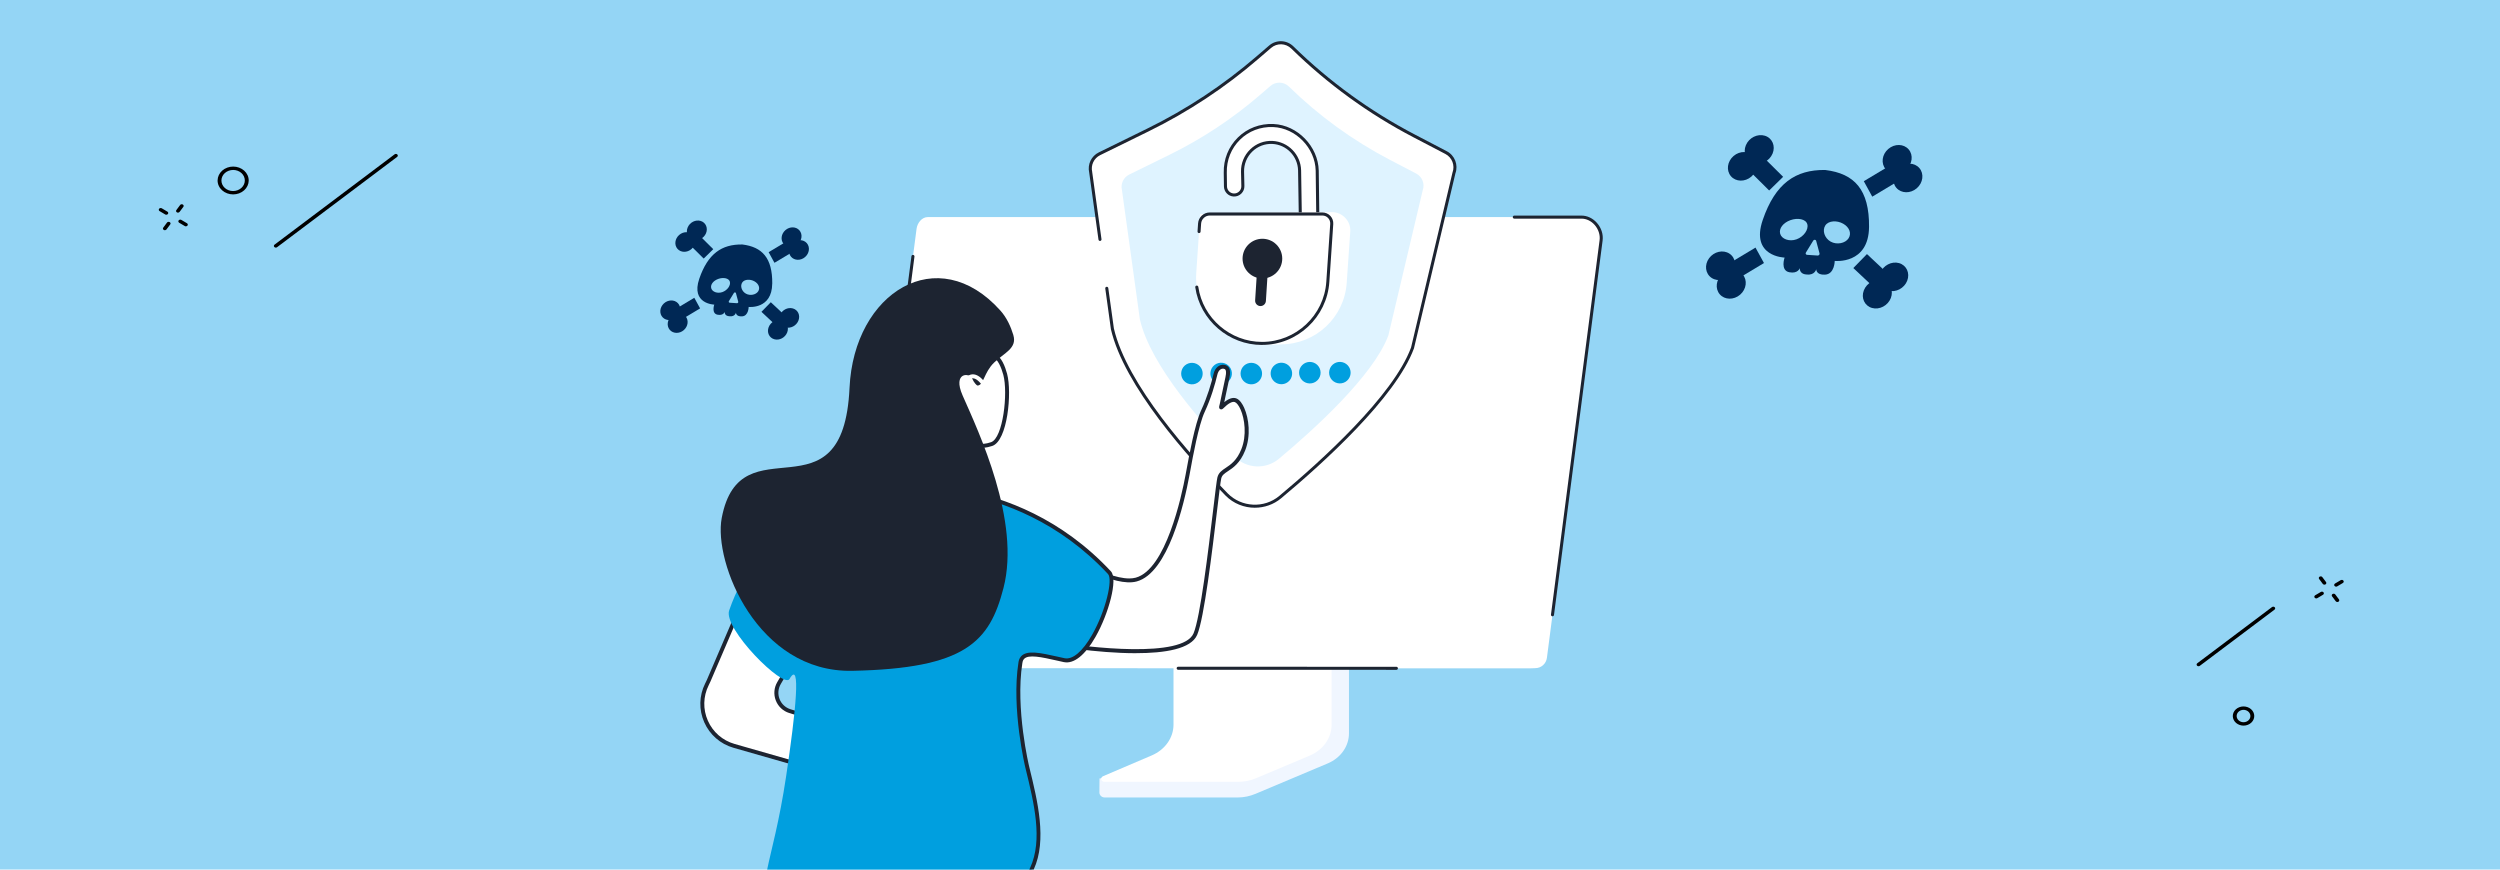 <svg xmlns="http://www.w3.org/2000/svg" width="920" height="320" viewBox="0 0 920 320"><defs><style>.cls-1{fill:#009fdf;}.cls-2{fill:#002855;}.cls-3{fill:#f0f6ff;}.cls-4{fill:#fff;}.cls-5{fill:#dff3ff;}.cls-6{fill:#1d2431;}.cls-7{fill:#94d5f5;}</style></defs><g id="background"><rect class="cls-7" width="920" height="320"></rect></g><g id="Layer_2"><g><g><path d="M65.5,78.25c-.13,0-.27-.03-.39-.1-.33-.19-.42-.58-.2-.86l1.38-1.85c.22-.29,.65-.37,.98-.18,.33,.19,.42,.58,.2,.86l-1.38,1.85c-.14,.18-.36,.28-.59,.28Z"></path><path d="M60.67,84.72c-.13,0-.27-.03-.39-.1-.33-.19-.42-.58-.2-.86l1.38-1.85c.22-.29,.65-.37,.98-.18,.33,.19,.42,.58,.2,.86l-1.38,1.85c-.14,.18-.36,.28-.59,.28Z"></path><path d="M61.2,79.03c-.14,0-.27-.03-.4-.11l-2.06-1.22c-.33-.19-.41-.58-.19-.87,.22-.29,.66-.36,.99-.17l2.06,1.22c.33,.19,.41,.58,.19,.87-.14,.18-.36,.27-.59,.27Z"></path><path d="M68.4,83.3c-.14,0-.27-.03-.4-.11l-2.06-1.22c-.32-.19-.41-.58-.19-.87,.22-.29,.66-.36,.99-.17l2.06,1.22c.32,.19,.41,.58,.19,.87-.14,.18-.36,.27-.59,.27Z"></path></g><path d="M85.79,71.54c-.74,0-1.49-.13-2.19-.39-1.43-.53-2.53-1.53-3.11-2.8-1.18-2.61,.23-5.6,3.15-6.67,1.41-.51,2.96-.51,4.36,.01,1.43,.53,2.53,1.53,3.11,2.8,1.18,2.61-.23,5.6-3.15,6.67-.7,.25-1.43,.38-2.17,.38Zm.01-9c-.55,0-1.1,.1-1.62,.29-2.21,.81-3.27,3.07-2.38,5.06,.44,.97,1.27,1.72,2.34,2.12,1.05,.39,2.21,.39,3.26,0,2.21-.81,3.27-3.07,2.38-5.06-.44-.97-1.27-1.72-2.34-2.12-.53-.2-1.08-.29-1.64-.29Z"></path><path d="M101.5,91.12c-.2,0-.4-.07-.54-.22-.26-.26-.22-.66,.08-.88l44.18-33.23c.3-.22,.75-.19,1,.07,.26,.26,.22,.66-.08,.88l-44.18,33.23c-.13,.1-.3,.15-.46,.15Z"></path></g><g><path d="M825.62,267.03c-.48,0-.96-.08-1.42-.24-.99-.34-1.78-1.01-2.2-1.88-.87-1.78,.04-3.86,2.03-4.64,.96-.38,2.03-.4,3.01-.06,.99,.34,1.78,1.01,2.2,1.88,.87,1.78-.04,3.86-2.03,4.64-.51,.2-1.05,.3-1.59,.3Zm0-5.81c-.34,0-.69,.06-1.01,.19-1.28,.5-1.87,1.85-1.3,3.01,.28,.56,.78,.99,1.41,1.21,.62,.21,1.3,.2,1.91-.04,1.28-.5,1.87-1.85,1.3-3.01-.28-.56-.78-.99-1.42-1.21-.29-.1-.6-.15-.9-.15Z"></path><g><path d="M859.69,215.89c-.23,0-.45-.1-.59-.28-.22-.29-.13-.67,.19-.87l2.09-1.24c.32-.19,.77-.12,.99,.17,.22,.29,.13,.67-.19,.87l-2.09,1.24c-.12,.07-.26,.11-.4,.11Z"></path><path d="M852.38,220.22c-.23,0-.45-.1-.59-.28-.22-.29-.13-.67,.19-.87l2.09-1.24c.32-.19,.77-.12,.99,.17,.22,.29,.13,.67-.19,.87l-2.09,1.24c-.12,.07-.26,.11-.4,.11Z"></path><path d="M855.38,215.16c-.23,0-.46-.1-.59-.28l-1.36-1.82c-.21-.29-.12-.67,.21-.86,.33-.19,.77-.11,.98,.18l1.36,1.82c.21,.29,.12,.67-.21,.86-.12,.07-.25,.1-.39,.1Z"></path><path d="M860.14,221.54c-.23,0-.46-.1-.59-.28l-1.36-1.82c-.21-.29-.12-.67,.21-.86,.33-.19,.77-.11,.98,.18l1.36,1.82c.21,.29,.12,.67-.21,.86-.12,.07-.25,.1-.39,.1Z"></path></g><path d="M809.06,245.18c-.2,0-.4-.07-.54-.22-.25-.26-.22-.66,.08-.88l27.5-20.68c.3-.22,.75-.19,1,.07,.25,.26,.22,.66-.08,.88l-27.5,20.68c-.13,.1-.3,.15-.46,.15Z"></path></g><g><path d="M341.16,108.48c-.34,0-.61-.27-.62-.6,0-.34,.26-.63,.6-.64l2.2-.06c.33-.02,.63,.26,.64,.6,0,.34-.26,.63-.6,.64l-2.2,.06h-.02Z"></path><path d="M349.46,108.26c-.33,0-.61-.27-.62-.6,0-.34,.26-.63,.6-.64l2.2-.06h.02c.33,0,.61,.27,.62,.6,0,.34-.26,.63-.6,.64l-2.2,.06h-.02Z"></path><path d="M346.55,113.58c-.34,0-.61-.27-.62-.6l-.06-2.2c0-.34,.26-.63,.6-.64,.33-.02,.63,.26,.64,.6l.06,2.2c0,.34-.26,.63-.6,.64h-.02Z"></path><path d="M346.33,105.29c-.34,0-.61-.27-.62-.6l-.06-2.2c0-.34,.26-.63,.6-.64,.33-.02,.63,.26,.64,.6l.06,2.2c0,.34-.26,.63-.6,.64h-.02Z"></path></g><g><g><path class="cls-3" d="M495.81,220.12l-57.63,.36c-.37,0-.5,.35-.5,.68v49.03c0,4.69-32.74,16.89-33.06,16.27l-.04,5.19c0,.97,.85,1.82,1.93,1.82h49.05c2.24,0,4.46-.5,6.49-1.35l26.57-11.19c4.78-2.01,7.8-6.34,7.8-11.06v-49.08c0-.33-.23-.68-.61-.68Z"></path><path class="cls-4" d="M431.85,217.62v49.04c0,4.83-3.11,9.24-8,11.33l-17.92,7.65c-1.17,.5-.77,2.07,.53,2.07h49.24c2.21,0,4.4-.44,6.4-1.28l19.86-8.36c4.92-2.07,8.07-6.5,8.07-11.35v-49.09c0-.2-.18-.36-.41-.36h-57.36c-.23,0-.41,.16-.41,.36Z"></path></g><g><path class="cls-4" d="M582.01,79.9c4.27,0,7.75,4.3,7.2,8.55l-19.95,153.65c-.28,2.16-2.11,3.78-4.29,3.78l-1.87,.07-241.88-.07c-2.61,0-4.62-2.3-4.29-4.89l20.36-156.78c.28-2.16,1.94-4.32,4.11-4.32h240.61Z"></path><path class="cls-6" d="M331.75,127.37s-.05,0-.07,0c-.31-.04-.52-.32-.48-.63l4.21-32.46c.04-.31,.32-.52,.63-.48,.31,.04,.52,.32,.48,.63l-4.21,32.46c-.04,.28-.28,.49-.56,.49Z"></path><path class="cls-6" d="M337.06,246.45h-15.84c-1.4,0-2.74-.61-3.66-1.66-.93-1.06-1.36-2.46-1.18-3.86l4.66-35.87c.04-.31,.32-.53,.63-.48,.31,.04,.52,.32,.48,.63l-4.66,35.87c-.14,1.08,.19,2.16,.91,2.98,.71,.81,1.74,1.28,2.82,1.28h15.84c.31,0,.56,.26,.56,.57,0,.31-.25,.56-.56,.56Z"></path><path class="cls-6" d="M513.87,246.5h0l-80.3-.02c-.31,0-.56-.25-.56-.56,0-.31,.25-.56,.56-.56h0l80.3,.02c.31,0,.56,.25,.56,.56s-.25,.56-.56,.56Z"></path><path class="cls-6" d="M571.31,226.8s-.05,0-.07,0c-.31-.04-.52-.32-.48-.63l17.89-137.79c.25-1.94-.43-4.03-1.81-5.6-1.3-1.47-3.06-2.32-4.84-2.32h-24.74c-.31,0-.56-.25-.56-.56s.25-.56,.56-.56h24.74c2.1,0,4.17,.98,5.68,2.7,1.62,1.84,2.37,4.2,2.08,6.49l-17.89,137.79c-.04,.28-.28,.49-.56,.49Z"></path></g></g><g><g><path class="cls-4" d="M404.61,56.58l17.84-8.76c14.52-7.13,28.06-16.08,40.31-26.64l4.6-3.96c2.39-2.06,5.96-1.95,8.22,.26h0c13.29,13.01,28.42,23.99,44.91,32.59l11.66,6.09c2.71,1.41,3.95,4.62,2.89,7.49l-15.24,64.4c-6.64,18.02-33.65,42.35-48.69,54.9-5.82,4.86-14.4,4.43-19.72-.98-13.52-13.73-37.24-40.17-42.04-60.99l-7.98-57.56c-.64-2.75,.71-5.58,3.24-6.82Z"></path><path class="cls-5" d="M415.56,64.23l14.77-7.25c12.02-5.9,23.24-13.31,33.37-22.06l3.81-3.28c1.98-1.71,4.94-1.62,6.81,.21h0c11,10.77,23.53,19.86,37.18,26.98l9.66,5.04c2.24,1.17,3.27,3.83,2.39,6.2l-12.62,53.32c-5.49,14.92-27.86,35.07-40.31,45.46-4.82,4.02-11.92,3.66-16.33-.81-11.19-11.37-30.83-33.26-34.81-50.5l-6.61-47.66c-.53-2.28,.59-4.62,2.69-5.65Z"></path><path class="cls-6" d="M461.8,186.85c-3.94,0-7.88-1.51-10.81-4.49-13.68-13.9-37.36-40.35-42.19-61.26,0-.02,0-.03,0-.05l-2.06-14.88c-.04-.31,.17-.59,.48-.63,.31-.04,.59,.17,.63,.48l2.06,14.85c4.78,20.64,28.3,46.89,41.89,60.7,5.08,5.16,13.41,5.57,18.96,.94,15.3-12.76,41.93-36.82,48.51-54.63l15.24-64.36s.01-.04,.02-.06c.96-2.6-.17-5.52-2.63-6.8l-11.66-6.09c-16.55-8.63-31.7-19.63-45.04-32.69-2.07-2.02-5.27-2.12-7.46-.23l-4.6,3.96c-12.27,10.59-25.88,19.58-40.43,26.72l-17.84,8.76c-2.31,1.14-3.52,3.68-2.94,6.19,0,.02,0,.03,0,.05l3.42,24.7c.04,.31-.17,.59-.48,.63-.31,.04-.59-.17-.63-.48l-3.42-24.68c-.68-3.01,.77-6.07,3.55-7.43l17.84-8.76c14.47-7.1,27.99-16.04,40.19-26.56l4.6-3.96c2.63-2.27,6.49-2.15,8.98,.28,13.26,12.98,28.33,23.91,44.78,32.49l11.66,6.09c2.94,1.53,4.3,5.03,3.17,8.15l-15.24,64.36s-.01,.04-.02,.06c-6.65,18.06-33.46,42.3-48.86,55.14-2.79,2.33-6.23,3.48-9.67,3.48Z"></path></g><g><g><path class="cls-4" d="M478.52,79.78l-.27-17.08c-.13-5.52-4.5-10.04-10.01-10.29h0c-6.08-.28-11.12,4.69-10.98,10.77l.12,5.3c.04,1.85-1.49,3.35-3.33,3.27h0c-1.7-.07-3.05-1.45-3.07-3.15l-.07-5.03c-.23-9.77,7.59-17.79,17.68-17.38h0c8.33,.35,15.95,7.68,16.16,16.6l.22,17.25-6.43-.26Z"></path><path class="cls-6" d="M484.95,80.6h-.02l-6.43-.26c-.3-.01-.53-.25-.54-.55l-.27-17.08c-.12-5.22-4.28-9.5-9.48-9.74-2.77-.12-5.39,.88-7.38,2.82-1.98,1.93-3.07,4.62-3.01,7.38l.12,5.3c.02,1.05-.38,2.03-1.13,2.77-.75,.74-1.74,1.12-2.79,1.08-2-.08-3.58-1.71-3.61-3.71l-.07-5.03c-.12-4.96,1.74-9.57,5.22-13,3.46-3.4,8.1-5.15,13.04-4.95,.03,0,.07,0,.1,.01,8.8,.41,16.39,8.24,16.6,17.14l.22,17.25c0,.15-.06,.3-.17,.41-.11,.1-.25,.16-.39,.16Zm-5.88-1.36l5.31,.22-.21-16.66c-.19-8.36-7.35-15.7-15.62-16.04-.03,0-.07,0-.1-.01-4.61-.16-8.9,1.48-12.11,4.64-3.26,3.2-4.99,7.53-4.88,12.17l.07,5.04c.02,1.4,1.13,2.54,2.53,2.6,.74,.03,1.43-.24,1.96-.76,.53-.52,.81-1.21,.79-1.94l-.12-5.3c-.07-3.07,1.15-6.06,3.35-8.2,2.22-2.17,5.14-3.28,8.22-3.14,5.78,.27,10.42,5.03,10.55,10.84l.26,16.55Z"></path></g><path class="cls-4" d="M471.38,126.74l-7.2,.28c-9.98-.25-18.8-12.17-17.85-26.19l1.51-22.42,42.4-.34c3.76-.01,6.92,3.34,6.66,7.09l-1.31,18.93c-.86,12.74-11.44,22.63-24.21,22.63Z"></path><path class="cls-4" d="M464.43,126.39h0c-14.05,0-25.16-11.89-24.21-25.9l1.47-21.73h44.83c2.06,0,3.69,1.75,3.55,3.8l-1.43,21.2c-.86,12.74-11.44,22.63-24.21,22.63Z"></path><path class="cls-6" d="M464.43,126.95c-12.25,0-22.81-9.12-24.57-21.22-.04-.31,.17-.59,.47-.64,.31-.04,.59,.17,.64,.47,1.68,11.55,11.77,20.26,23.46,20.26,12.42,0,22.81-9.71,23.65-22.11l1.44-21.31c.05-.81-.22-1.58-.77-2.17-.55-.59-1.31-.92-2.12-.92h-41.43c-1.67,0-3.07,1.31-3.19,2.98l-.2,2.97c-.02,.31-.29,.54-.6,.52-.31-.02-.54-.29-.52-.6l.2-2.97c.15-2.26,2.04-4.03,4.31-4.03h41.43c1.11,0,2.18,.46,2.94,1.27,.76,.81,1.15,1.91,1.07,3.02l-1.44,21.31c-.88,12.98-11.76,23.15-24.77,23.15Z"></path><g><path class="cls-6" d="M463.87,112.64h0c-1.14,0-2.05-.97-1.98-2.11l1.08-16.9c.07-1.04,.93-1.86,1.98-1.86h0c1.14,0,2.05,.97,1.98,2.11l-1.08,16.89c-.07,1.04-.93,1.86-1.98,1.86Z"></path><circle class="cls-6" cx="464.57" cy="95.17" r="7.3" transform="translate(68.77 356.37) rotate(-45)"></circle></g></g><g><circle class="cls-1" cx="438.62" cy="137.47" r="3.96" transform="translate(200.16 530.44) rotate(-76.15)"></circle><circle class="cls-1" cx="449.39" cy="137.47" r="3.96" transform="translate(9.63 303.18) rotate(-37.66)"></circle><circle class="cls-1" cx="460.48" cy="137.47" r="3.96" transform="translate(216.78 551.66) rotate(-76.15)"></circle><circle class="cls-1" cx="471.56" cy="137.47" r="3.96" transform="translate(14.25 316.72) rotate(-37.66)"></circle><circle class="cls-1" cx="482.02" cy="137.15" r="3.96" transform="translate(44.2 381.01) rotate(-45)"></circle><circle class="cls-1" cx="493.1" cy="137.15" r="3.96" transform="translate(245.85 585.29) rotate(-76.66)"></circle></g></g><g><g><g><path class="cls-4" d="M389.61,202.65s19.45,13.09,28.53,10.62c12.79-3.47,18.42-36.05,18.97-38.94,.55-2.89,3.01-17.56,5.57-23.03,2.4-5.14,3.86-10.41,4.64-13.64,.46-1.95,1.79-2.89,3.11-2.69,1.16,.18,1.93,1.08,1.27,3.99-.75,3.36-1.42,6.75-2.04,9.63-.19,.91-.56,1.76,.08,1.12,1.48-1.5,3.43-2.97,4.94-2.42,2.85,1.03,5.89,10.66,2.83,18.28-3.07,7.62-7.96,6.76-8.81,10.35-.85,3.59-5.27,49.1-8.8,57.43-5.09,11.98-53.86,3.24-53.86,3.24l3.57-33.93Z"></path><path class="cls-6" d="M417.99,240.38c-14.59,0-30.91-2.88-32.07-3.08l-.67-.12,3.76-35.8,1,.68c.18,.12,16.19,10.81,25.54,10.81,.86,0,1.67-.09,2.4-.29,11.06-3,16.86-29.84,18.37-37.99l.07-.39c.06-.32,.15-.8,.26-1.39,.84-4.61,3.06-16.87,5.37-21.81,2.31-4.95,3.77-10.07,4.59-13.5,.52-2.18,2.14-3.51,3.93-3.25,.72,.11,1.28,.44,1.64,.97,.56,.82,.64,2.1,.23,3.9-.47,2.11-.91,4.2-1.33,6.23-.19,.91-.37,1.8-.55,2.65,1.7-1.37,3.17-1.84,4.4-1.4,1.35,.49,2.33,2.16,2.92,3.47,1.75,3.92,2.53,10.31,.34,15.76-1.85,4.6-4.4,6.3-6.27,7.54-1.33,.89-2.22,1.47-2.51,2.71-.24,1-.8,5.68-1.51,11.6-1.79,14.93-4.78,39.92-7.34,45.94-2.22,5.22-11.94,6.75-22.58,6.75Zm-31.15-4.4c13.88,2.42,48.47,6.31,52.39-2.92,2.48-5.83,5.45-30.69,7.23-45.55,.74-6.21,1.28-10.69,1.53-11.77,.43-1.8,1.67-2.63,3.12-3.59,1.8-1.2,4.04-2.69,5.72-6.87,2.02-5.03,1.25-11.11-.32-14.63-.65-1.45-1.43-2.45-2.09-2.69-.91-.33-2.44,.49-4.18,2.25-.18,.18-.65,.66-1.21,.34-.56-.32-.41-.92-.24-1.54,.05-.18,.1-.38,.14-.58,.23-1.07,.46-2.21,.71-3.39,.42-2.03,.86-4.13,1.33-6.25,.4-1.8,.16-2.5-.02-2.76-.09-.13-.25-.29-.66-.35-1.03-.16-1.95,.7-2.29,2.14-.83,3.5-2.32,8.72-4.68,13.78-2.23,4.77-4.43,16.89-5.26,21.46-.11,.6-.2,1.08-.26,1.4l-.07,.38c-1.99,10.72-7.86,36-19.42,39.13-8.2,2.23-23.96-7.38-28.13-10.06l-3.37,32.06Z"></path></g><g><path class="cls-4" d="M274.67,218.13l-13.88,32.37c-.2,.47-.43,.93-.66,1.39-4.44,8.93,.27,19.82,9.98,22.6l41.86,11.99,1.11-17.75-22.42-7.01c-4.34-1.36-6.28-6.39-3.99-10.31l3.89-6.63-15.88-26.64Z"></path><path class="cls-6" d="M312.64,287.42l-42.73-12.24c-4.81-1.38-8.73-4.8-10.75-9.38-2.02-4.59-1.91-9.78,.32-14.25l.07-.13c.21-.42,.41-.81,.58-1.22l14.44-33.68,16.84,28.23-4.1,7c-.98,1.68-1.14,3.68-.44,5.49,.7,1.81,2.17,3.18,4.02,3.76l22.97,7.18-1.2,19.23Zm-37.86-67.7l-13.32,31.05c-.19,.45-.41,.88-.62,1.3l-.06,.13c-2.03,4.08-2.14,8.83-.29,13.01,1.84,4.18,5.42,7.3,9.82,8.56l40.99,11.74,1.01-16.28-21.88-6.84c-2.28-.71-4.08-2.4-4.94-4.63-.86-2.23-.66-4.69,.55-6.75l3.67-6.26-14.93-25.04Z"></path></g><g><path class="cls-1" d="M290.52,249.89c4.36-7.56,2.31,12.04-1.21,35.68-2.52,16.95-5.63,27.62-6.99,34.43h97.27c.06-.12,.12-.23,.18-.35,4.84-10.53,1.44-24.39-1.69-37.21,0,0-5.24-21.43-2.55-38.54,.07-.44,.2-1.21,.79-1.87,2.14-2.38,8.17-.64,15.31,.91,9.62,2.08,20.42-28.17,16.68-32.18-31.78-34.11-77.08-36.28-100.53-25.82-25.3,11.29-34.32,25.07-39.44,39.68-2.34,6.66,20.06,28.97,22.2,25.26Z"></path><path class="cls-6" d="M408.82,210.26c-18.3-19.64-39.35-27.07-53.79-29.84-17.05-3.27-34.83-1.83-47.57,3.85-7.87,3.51-14.15,7.28-19.21,11.19h2.44c4.7-3.43,10.39-6.74,17.37-9.86,12.48-5.57,29.94-6.97,46.7-3.75,14.22,2.73,34.96,10.05,52.99,29.4,1.82,1.95-.74,13.36-5.85,22.35-3.48,6.12-7.18,9.26-10.15,8.62-.87-.19-1.72-.38-2.54-.56-6.31-1.41-11.29-2.53-13.46-.12-.74,.82-.89,1.78-.96,2.24-2.68,17.06,2.51,38.61,2.57,38.83,3.18,12.99,6.47,26.43,1.74,36.73-.1,.22-.22,.44-.33,.66h1.63s.02-.03,.02-.05c4.94-10.76,1.44-25.07-1.65-37.69-.05-.21-5.18-21.48-2.54-38.26,.06-.37,.16-.99,.61-1.49,1.6-1.78,6.44-.69,12.06,.57,.83,.19,1.68,.38,2.55,.57,3.69,.8,7.85-2.51,11.72-9.32,4.79-8.42,8.33-21.18,5.65-24.07Z"></path></g></g><g><g><path class="cls-4" d="M365.79,131.03c2.14,.47,3.57,4.6,4.14,6.72,1.87,6.97,.02,24.01-4.99,25.67-4.94,1.64-4.77-.7-8.38,1.88-2.89,2.05-2.94,5.23-3.59,12.15-.04,.44,9.09,1.95,9.3,2.34,.46,.89-3.73,12.98-21.02,12.73-16.38-.23-19.84-10.92-19.99-11.68-.09-.46,12.04-2.67,12.21-3.14,2.18-6.11,3.15-16.44,3.15-16.44,0,0,6.69-35.17,29.18-30.23Z"></path><path class="cls-6" d="M341.74,193.25c-.17,0-.34,0-.51,0-17.58-.25-20.67-12.15-20.7-12.27-.16-.84,.66-1.04,2.47-1.48,1.18-.29,2.78-.64,4.32-.98,2.03-.45,4.75-1.04,5.53-1.32,2.06-5.99,3.01-15.9,3.02-16v-.07c.17-.83,4.03-20.53,15.76-28.27,4.28-2.83,9.1-3.68,14.3-2.54h0c2.54,.56,4.02,4.78,4.68,7.24,1.86,6.96,.17,24.68-5.47,26.55-2.38,.79-3.66,.71-4.68,.64-1.09-.07-1.75-.11-3.51,1.14-2.39,1.7-2.62,4.32-3.14,10.05l-.1,1.08c.84,.26,2.91,.69,4.35,.99,4.4,.92,4.6,1.01,4.83,1.45,.42,.81-.44,2.87-1.41,4.44-1.76,2.83-7.18,9.36-19.75,9.36Zm-19.61-12.02c.82,2.18,4.84,10.36,19.11,10.56,9.17,.13,14.35-3.29,17.07-6.17,2.19-2.32,3.04-4.51,3.21-5.35-.74-.21-2.44-.57-3.75-.84-5.15-1.07-5.62-1.2-5.54-2.05l.14-1.56c.54-6.01,.81-9.02,3.75-11.11,2.18-1.55,3.23-1.48,4.45-1.41,.95,.06,2.02,.13,4.13-.57,4.4-1.46,6.32-18.07,4.52-24.79-.71-2.65-2.08-5.87-3.59-6.2-4.81-1.05-9.24-.27-13.19,2.33-11.01,7.27-14.94,26.39-15.12,27.29-.08,.79-1.05,10.57-3.19,16.58-.19,.53-.22,.61-6.5,1.99-1.93,.42-4.45,.98-5.51,1.29Zm39.43-1.26h0Zm-7.87-2.46h0Z"></path></g><path class="cls-6" d="M372.91,123.33c1.47,4.87-3.44,6.57-7.09,10.11-3.77,3.66-3.81,8.33-6.08,8.45-.28,.01-1.35-1.1-1.94-2.51-.98-2.36-7.34-2.45-3.57,6.13,5.94,13.5,21.44,46.19,15.05,70.88-5.12,19.79-13.91,29.63-55.66,30.47-34.94,.7-51.12-39.93-48.03-56.22,6.86-36.27,44.72,2.24,47.04-47.93,1.62-35.17,32.49-54.21,55.55-28.38,2.33,2.61,3.8,5.9,4.74,8.99Z"></path></g></g><path class="cls-4" d="M361.23,150.39h-.02c-3.18-.08-5.32-3.27-6.03-6.4-.64-2.82-.1-5.13,1.39-5.88,3.38-1.73,6.39,3.29,6.51,3.51,.2,.35,.09,.79-.26,1-.35,.21-.79,.09-1-.26-.02-.04-2.47-4.04-4.6-2.95-.82,.42-1.09,2.25-.63,4.26,.59,2.58,2.25,5.21,4.64,5.27,.4,0,.72,.34,.71,.75,0,.4-.33,.71-.73,.71Z"></path><g><path class="cls-2" d="M687.81,83.52c.13-13.81-5.45-19.64-16.04-20.95h0s-.06,0-.08-.01c-.03,0-.06,0-.09-.01h0c-10.8-.11-18.26,4.85-22.9,18.36-4.67,13.58,8.03,13.88,8.03,13.88,0,0-1.67,4.75,1.75,5.4,3.21,.62,3.85-1.54,3.85-1.54,0,0-.3,2.28,2.65,2.37,2.9,.3,3.4-1.96,3.4-1.96,0,0-.12,2.19,3.23,2.01,3.56-.19,3.57-5.05,3.57-5.05,0,0,12.5,1.39,12.63-12.49Zm-26.69,4.55c-2.67,.96-5.49-.11-6.02-2.05-.53-1.94,1.1-4.04,3.77-5,2.68-.96,5.69-.44,6.22,1.5,.53,1.94-1.29,4.59-3.97,5.55Zm7.79,5.97l-3.93-.26c-.46-.03-.66-.54-.36-.92l2.68-4.36c.3-.38,.87-.34,1.03,.07l1.24,4.62c.16,.41-.21,.88-.67,.85Zm11.35-6.33c-1.18,1.82-4.3,2.49-6.59,1.2-2.28-1.29-3.15-4.12-1.96-5.94,1.18-1.82,4.31-1.94,6.59-.64,2.28,1.29,3.15,3.56,1.96,5.38Z"></path><g><polygon class="cls-2" points="651.05 70.1 642.61 61.73 647.75 56.7 656.19 65.07 651.05 70.1"></polygon><path class="cls-2" d="M652.31,56.51c-1.15,2.78-4.29,4.34-7,3.5-2.72-.85-3.98-3.79-2.83-6.56,1.15-2.78,4.29-4.34,7-3.5,2.72,.85,3.98,3.79,2.83,6.56Z"></path><ellipse class="cls-2" cx="641.22" cy="61.23" rx="5.58" ry="5.01" transform="translate(115.61 433.57) rotate(-40.77)"></ellipse></g><g><polygon class="cls-2" points="685.88 66.68 697.17 59.9 700.29 65.59 688.99 72.37 685.88 66.68"></polygon><ellipse class="cls-2" cx="702.12" cy="65.52" rx="5.58" ry="5.01" transform="translate(127.57 474.37) rotate(-40.77)"></ellipse><ellipse class="cls-2" cx="698.17" cy="58.64" rx="5.58" ry="5.01" transform="translate(131.11 470.13) rotate(-40.77)"></ellipse></g><g><polygon class="cls-2" points="649.14 96.8 638.1 103.43 634.98 97.74 646.02 91.11 649.14 96.8"></polygon><path class="cls-2" d="M636.44,93.34c2.33,1.53,2.75,4.78,.94,7.24-1.81,2.47-5.17,3.23-7.5,1.69-2.33-1.53-2.75-4.78-.94-7.24,1.81-2.47,5.17-3.23,7.5-1.69Z"></path><ellipse class="cls-2" cx="637.11" cy="104.68" rx="5.58" ry="5.01" transform="translate(86.23 441.42) rotate(-40.77)"></ellipse></g><g><polygon class="cls-2" points="687.04 93.5 695.48 101.42 690.46 106.56 682.02 98.64 687.04 93.5"></polygon><path class="cls-2" d="M685.89,106.86c1.08-2.8,4.19-4.44,6.93-3.66,2.74,.78,4.09,3.68,3.01,6.47-1.08,2.8-4.19,4.44-6.93,3.66-2.74-.78-4.09-3.68-3.01-6.47Z"></path><path class="cls-2" d="M691.92,100.48c1.08-2.8,4.19-4.44,6.93-3.66,2.74,.78,4.09,3.68,3.01,6.47-1.08,2.8-4.19,4.44-6.93,3.66-2.74-.78-4.09-3.68-3.01-6.47Z"></path></g></g><g><path class="cls-2" d="M284.19,104.36c.09-9.48-3.74-13.49-11.01-14.39h0s-.04,0-.06,0c-.02,0-.04,0-.06,0h0c-7.42-.08-12.54,3.33-15.72,12.6-3.2,9.32,5.51,9.53,5.51,9.53,0,0-1.14,3.26,1.2,3.71,2.21,.43,2.64-1.05,2.64-1.05,0,0-.2,1.56,1.82,1.63,1.99,.21,2.33-1.35,2.33-1.35,0,0-.09,1.5,2.22,1.38,2.44-.13,2.45-3.47,2.45-3.47,0,0,8.58,.96,8.67-8.58Zm-18.33,3.12c-1.84,.66-3.77-.08-4.13-1.41-.36-1.33,.76-2.77,2.59-3.43,1.84-.66,3.91-.3,4.27,1.03,.36,1.33-.89,3.15-2.73,3.81Zm5.35,4.1l-2.7-.18c-.31-.02-.45-.37-.25-.63l1.84-2.99c.21-.26,.6-.23,.71,.05l.85,3.17c.11,.28-.15,.61-.46,.58Zm7.79-4.35c-.81,1.25-2.96,1.71-4.52,.83-1.57-.89-2.16-2.83-1.35-4.08,.81-1.25,2.96-1.33,4.52-.44,1.57,.89,2.16,2.44,1.35,3.7Z"></path><g><polygon class="cls-2" points="258.96 95.15 253.16 89.4 256.69 85.95 262.48 91.7 258.96 95.15"></polygon><path class="cls-2" d="M259.82,85.82c-.79,1.91-2.94,2.98-4.81,2.4-1.86-.58-2.74-2.6-1.95-4.51,.79-1.91,2.94-2.98,4.81-2.4,1.86,.58,2.74,2.6,1.95,4.51Z"></path><ellipse class="cls-2" cx="252.2" cy="89.06" rx="3.83" ry="3.44" transform="translate(3.04 186.3) rotate(-40.77)"></ellipse></g><g><polygon class="cls-2" points="282.86 92.8 290.62 88.15 292.76 92.06 285 96.71 282.86 92.8"></polygon><ellipse class="cls-2" cx="294.02" cy="92.01" rx="3.83" ry="3.44" transform="translate(11.26 214.31) rotate(-40.77)"></ellipse><ellipse class="cls-2" cx="291.3" cy="87.29" rx="3.83" ry="3.44" transform="translate(13.68 211.4) rotate(-40.77)"></ellipse></g><g><polygon class="cls-2" points="257.64 113.49 250.06 118.03 247.92 114.13 255.5 109.58 257.64 113.49"></polygon><path class="cls-2" d="M248.92,111.11c1.6,1.05,1.89,3.28,.64,4.97-1.24,1.69-3.55,2.21-5.15,1.16-1.6-1.05-1.89-3.28-.64-4.97,1.24-1.69,3.55-2.21,5.15-1.16Z"></path><ellipse class="cls-2" cx="249.38" cy="118.9" rx="3.83" ry="3.44" transform="translate(-17.13 191.69) rotate(-40.77)"></ellipse></g><g><polygon class="cls-2" points="283.66 111.22 289.46 116.66 286.01 120.19 280.21 114.75 283.66 111.22"></polygon><path class="cls-2" d="M282.87,120.39c.74-1.92,2.87-3.05,4.76-2.51,1.88,.53,2.81,2.52,2.06,4.45-.74,1.92-2.87,3.05-4.76,2.51-1.88-.53-2.81-2.52-2.06-4.45Z"></path><path class="cls-2" d="M287.01,116.01c.74-1.92,2.87-3.05,4.76-2.51,1.88,.53,2.81,2.52,2.06,4.45-.74,1.92-2.87,3.05-4.76,2.51-1.88-.53-2.81-2.52-2.06-4.45Z"></path></g></g></g></svg>